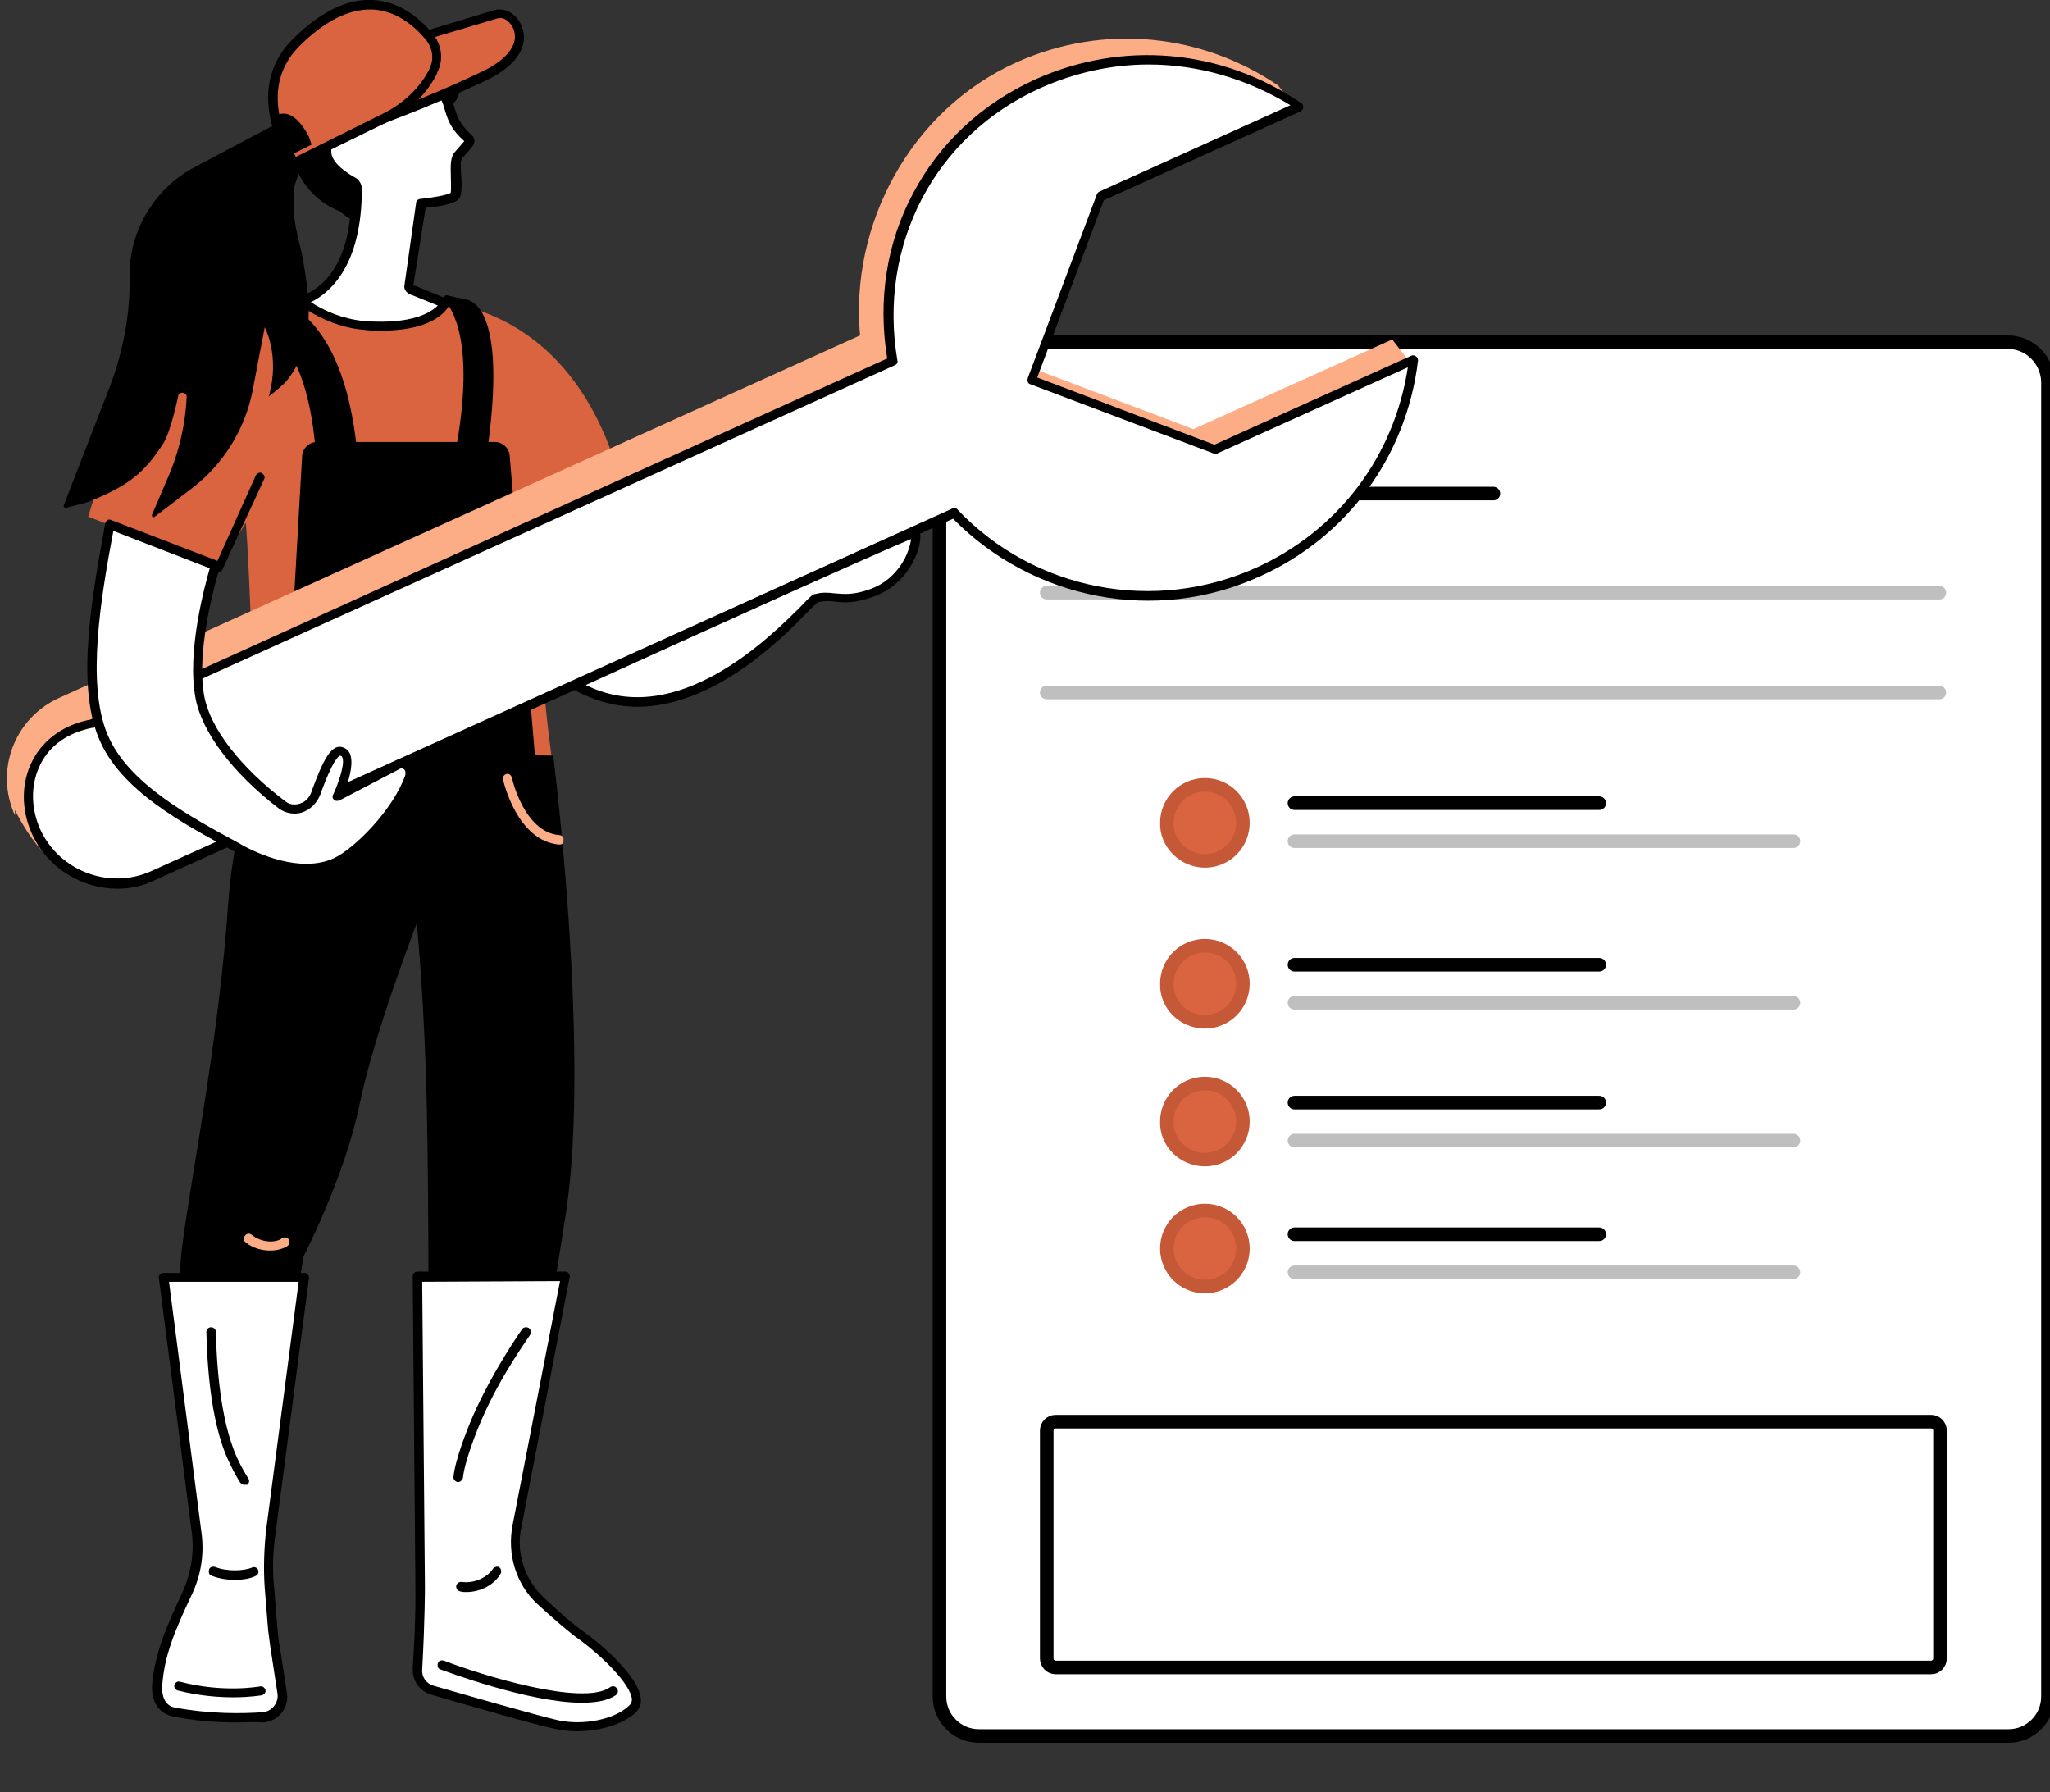 <?xml version="1.0" encoding="utf-8"?>
<!-- Generator: Adobe Illustrator 26.5.3, SVG Export Plug-In . SVG Version: 6.00 Build 0)  -->
<svg version="1.1" id="Lager_1" xmlns="http://www.w3.org/2000/svg" xmlns:xlink="http://www.w3.org/1999/xlink" x="0px" y="0px"
	 viewBox="0 0 302 264" style="enable-background:new 0 0 302 264;" xml:space="preserve">
<rect x="0" y="0" width="302" height="264" fill="#333333" stroke="none"/>
<style type="text/css">
	.st0{fill:#FFFFFF;stroke:#000000;stroke-width:2;stroke-miterlimit:10;}
	.st1{fill:none;stroke:#000000;stroke-width:2;stroke-miterlimit:10;}
	.st2{fill:none;stroke:#000000;stroke-width:2;stroke-linecap:round;stroke-miterlimit:10;}
	.st3{fill:none;stroke:#000000;stroke-width:2;stroke-linecap:round;stroke-miterlimit:10;stroke-opacity:0.25;}
	.st4{fill:#DA643F;stroke:#C55937;stroke-width:2;stroke-miterlimit:10;}
	.st5{clip-path:url(#SVGID_00000152249439887044775420000005511233323555383731_);}
	.st6{fill:#DA643F;}
	.st7{fill:#FCAD86;}
	.st8{fill:#FFFFFF;}
</style>
<path class="st0" d="M295.8,50.4H144.2c-3.2,0-5.8,2.6-5.8,5.8v193.7c0,3.2,2.6,5.8,5.8,5.8h151.7c3.2,0,5.8-2.6,5.8-5.8V56.2
	C301.6,53,299,50.4,295.8,50.4z"/>
<path class="st1" d="M284.5,209.4h-129c-0.7,0-1.3,0.6-1.3,1.3v33.6c0,0.7,0.6,1.3,1.3,1.3h129c0.7,0,1.3-0.6,1.3-1.3v-33.6
	C285.8,210,285.2,209.4,284.5,209.4z"/>
<path class="st2" d="M154.2,72.7H220"/>
<path class="st3" d="M190.7,123.9h73.5"/>
<path class="st2" d="M190.7,118.3h44.9"/>
<path class="st3" d="M190.7,147.7h73.5"/>
<path class="st2" d="M190.7,142.1h44.9"/>
<path class="st3" d="M190.7,168h73.5"/>
<path class="st2" d="M190.7,162.4h44.9"/>
<path class="st3" d="M190.7,187.4h73.5"/>
<path class="st2" d="M190.7,181.8h44.9"/>
<path class="st3" d="M154.2,87.3h131.5"/>
<path class="st3" d="M154.2,102h131.5"/>
<path class="st4" d="M177.5,126.8c3.1,0,5.6-2.5,5.6-5.6c0-3.1-2.5-5.6-5.6-5.6c-3.1,0-5.6,2.5-5.6,5.6
	C171.8,124.2,174.4,126.8,177.5,126.8z"/>
<path class="st4" d="M177.5,150.5c3.1,0,5.6-2.5,5.6-5.6c0-3.1-2.5-5.6-5.6-5.6c-3.1,0-5.6,2.5-5.6,5.6
	C171.8,148,174.4,150.5,177.5,150.5z"/>
<path class="st4" d="M177.5,170.8c3.1,0,5.6-2.5,5.6-5.6c0-3.1-2.5-5.6-5.6-5.6c-3.1,0-5.6,2.5-5.6,5.6
	C171.8,168.3,174.4,170.8,177.5,170.8z"/>
<path class="st4" d="M177.5,189.5c3.1,0,5.6-2.5,5.6-5.6s-2.5-5.6-5.6-5.6c-3.1,0-5.6,2.5-5.6,5.6S174.4,189.5,177.5,189.5z"/>
<g>
	<defs>
		<rect id="SVGID_1_" x="1" width="208" height="255"/>
	</defs>
	<clipPath id="SVGID_00000153691450587415687820000014107011603977751720_">
		<use xlink:href="#SVGID_1_"  style="overflow:visible;"/>
	</clipPath>
	<g style="clip-path:url(#SVGID_00000153691450587415687820000014107011603977751720_);">
		<path class="st6" d="M36.9,121.8l45.3-3.2c0,0-1.2-8.7-1.7-13.4c-0.8-7.7-1.3-31-1.3-31L91,69.4c-5.8-19.3-18.7-24.3-26.8-25
			c-6.8-0.6-12.7-1.1-23.4-0.9c-5.8,0.2-11.7,2.2-15.8,7c-5.3,6.2-9.9,18.4-12,25.6l19.2,7.5l4-6.6C36.3,76.9,37.9,102.1,36.9,121.8
			z"/>
		<path d="M32.3,84.2c-0.1,0-0.2,0-0.2,0l-2.1-0.8c-0.4-0.1-0.5-0.5-0.4-0.9c0.1-0.4,0.5-0.5,0.9-0.4l1.5,0.6L37.7,70
			c0.2-0.3,0.6-0.5,0.9-0.3c0.3,0.2,0.5,0.6,0.3,0.9l-6.1,13.2C32.8,84,32.5,84.2,32.3,84.2L32.3,84.2z"/>
		<path d="M38.4,110.5c0,0-3.9,9.9-4.8,22.8c-1.3,19.2-5.5,40.5-6.7,49.8c-2.2,16.1,2.8,42.9,2.8,42.9l8.7-0.5
			c0,0,4.9-31.6,6.3-40.4c0,0,6-11.6,8.2-22.1c2.1-10.5,8.5-27,8.5-27s1.2,11.9,1.5,28.2c0.5,24.9,0,58.4,0.1,62.4
			c0,0,8.8,0.7,12.5-1.4c0,0,5.4-30.3,7.9-46.7c3.6-24-1.9-67.2-1.9-67.2L38.4,110.5L38.4,110.5z"/>
		<path class="st7" d="M39.8,184.2c-1.1,0-2.5-0.3-3.6-1.2c-0.3-0.2-0.4-0.7-0.1-1c0.2-0.3,0.7-0.4,1-0.1c1.8,1.4,3.9,1,4.4,0.5
			c0.3-0.2,0.7-0.2,1,0.1c0.2,0.3,0.2,0.7-0.1,1C41.8,183.9,40.9,184.2,39.8,184.2L39.8,184.2z"/>
		<path class="st7" d="M82.4,124.4C82.4,124.4,82.4,124.4,82.4,124.4c-6.2-0.5-8.2-9.2-8.3-9.6c-0.1-0.4,0.2-0.7,0.5-0.8
			c0.4-0.1,0.7,0.2,0.8,0.5c0,0.1,1.8,8.1,7,8.5c0.4,0,0.7,0.4,0.6,0.7C83.1,124.2,82.8,124.4,82.4,124.4L82.4,124.4z"/>
		<path class="st8" d="M44.9,188.1L44.9,188.1l-3.3,25l-1.6,12.4c-0.4,2.8-0.5,5.6-0.2,8.3l0.5,6.2c0.1,0.7,0.1,1.5,0.3,2.2l1.1,7.2
			c0.1,1.7-1.1,3.2-2.8,3.3c-2.9,0.3-7.7,0.4-13.2-0.7c-1.8-0.3-2.5-2.1-2.4-3.9c0.4-4.5,2-8.2,4.4-13.5c1.3-2.7,1.8-5.8,1.4-8.8
			l-1.4-10.7l-3.5-27.2H44.9L44.9,188.1z"/>
		<path d="M34.4,250c-2.2,0-5-0.2-8.2-1c-0.4-0.1-0.6-0.5-0.5-0.8c0.1-0.4,0.5-0.6,0.8-0.5c6.5,1.7,11.7,0.7,11.8,0.7
			c0.4-0.1,0.7,0.2,0.8,0.5c0.1,0.4-0.2,0.7-0.5,0.8C38.5,249.7,36.9,250,34.4,250z"/>
		<path d="M36,218.7c-0.2,0-0.4-0.1-0.6-0.3c-0.1-0.1-1.3-2.1-2.2-4.3c-1.7-4.3-2.6-10.3-2.8-17.9c0-0.4,0.3-0.7,0.7-0.7
			c0.4,0,0.7,0.3,0.7,0.7c0.2,7.5,1.1,13.4,2.7,17.5c0.8,2.1,2.1,4.1,2.1,4.1c0.2,0.3,0.1,0.7-0.2,0.9
			C36.2,218.7,36.1,218.7,36,218.7z"/>
		<path d="M34.6,232.7c-1.2,0-2.4-0.2-3.4-0.6c-0.4-0.1-0.5-0.5-0.4-0.9c0.1-0.4,0.5-0.5,0.9-0.4c1.7,0.7,4.2,0.6,5.4,0.1
			c0.3-0.2,0.8,0,0.9,0.3c0.2,0.3,0,0.8-0.3,0.9C37,232.5,35.8,232.7,34.6,232.7L34.6,232.7z"/>
		<path d="M34.6,253.7c-2.6,0-5.8-0.2-9.2-0.9c-2-0.4-3.1-2.2-3-4.6c0.4-4.6,2-8.4,4.5-13.7c1.2-2.7,1.7-5.6,1.4-8.4l-4.9-37.9
			c0-0.2,0-0.4,0.2-0.5c0.1-0.1,0.3-0.2,0.5-0.2h20.8c0.2,0,0.4,0.1,0.5,0.3c0.1,0.2,0.2,0.4,0.1,0.6l-4.9,37.4
			c-0.4,2.7-0.5,5.5-0.2,8.2l0.5,6.2c0.1,0.7,0.1,1.5,0.3,2.2l1.1,7.2c0,0,0,0,0,0c0.2,2.1-1.4,3.9-3.4,4.1
			C37.6,253.6,36.2,253.7,34.6,253.7z M24.9,188.8l4.8,37.1c0.4,3.1-0.1,6.2-1.5,9.1c-2.5,5.3-4,8.9-4.3,13.3
			c-0.1,1.3,0.3,2.9,1.8,3.2c5.4,1,10,0.9,13,0.7c1.3-0.1,2.3-1.3,2.2-2.6l-1.1-7.2c-0.1-0.7-0.2-1.5-0.3-2.3l-0.5-6.2
			c-0.2-2.8-0.1-5.7,0.2-8.5l4.8-36.6L24.9,188.8L24.9,188.8z"/>
		<path class="st8" d="M93.3,251.6c-2.2,2.3-7.2,3.3-11.2,2.4c-3.1-0.6-13.7-3.7-18.4-5.1c-1.4-0.4-2.3-1.7-2.2-3.2
			c0.5-7.3,0.4-12.1,0.4-12.1l-0.2-23.4l-0.2-22.2h21.8l-3.9,20.2l-3.2,16.6c-0.8,4,0.5,8.1,3.4,10.8c2,1.9,4.3,3.9,6.3,5.4
			C88.9,243.3,95.5,249.3,93.3,251.6L93.3,251.6z"/>
		<path d="M85.7,250.8c-7.8,0-20.2-4.7-20.8-4.9c-0.4-0.1-0.5-0.5-0.4-0.9c0.1-0.4,0.5-0.5,0.9-0.4c5.4,2.1,20.5,6.8,24.5,3.9
			c0.3-0.2,0.7-0.2,1,0.2c0.2,0.3,0.2,0.7-0.2,1C89.5,250.5,87.8,250.8,85.7,250.8L85.7,250.8z"/>
		<path d="M68.7,234.5c-0.3,0-0.6,0-0.9-0.1c-0.4-0.1-0.6-0.4-0.6-0.8c0.1-0.4,0.4-0.6,0.8-0.6c2,0.3,3.9-0.8,4.6-1.9
			c0.2-0.3,0.6-0.4,0.9-0.3c0.3,0.2,0.4,0.6,0.3,0.9C72.9,233.4,70.8,234.5,68.7,234.5z"/>
		<path d="M85,255c-1,0-2-0.1-3-0.3c-3.1-0.6-14-3.8-18.5-5.1c-1.7-0.5-2.8-2.1-2.7-3.9c0.5-7.2,0.4-12,0.4-12l-0.4-45.7
			c0-0.2,0.1-0.4,0.2-0.5c0.1-0.1,0.3-0.2,0.5-0.2h21.8c0.2,0,0.4,0.1,0.5,0.3c0.1,0.2,0.2,0.4,0.1,0.6L76.8,225
			c-0.8,3.7,0.5,7.6,3.2,10.2c2.4,2.3,4.5,4.1,6.2,5.3c2,1.4,7.9,6.3,8.2,9.7c0.1,0.8-0.2,1.4-0.6,1.9C92,253.9,88.5,255,85,255
			L85,255z M62.2,188.8l0.4,45c0,0.1,0,4.9-0.4,12.1c-0.1,1.1,0.6,2.1,1.7,2.4c4.5,1.3,15.3,4.4,18.4,5.1c3.8,0.8,8.5-0.2,10.5-2.3
			c0.1-0.1,0.3-0.4,0.3-0.8c-0.2-2.3-4.6-6.5-7.6-8.7c-1.7-1.2-3.9-3.1-6.4-5.4c-3.1-2.9-4.4-7.3-3.6-11.5l7-36L62.2,188.8
			L62.2,188.8z"/>
		<path d="M67.5,218.3C67.5,218.3,67.4,218.3,67.5,218.3c-0.4,0-0.7-0.4-0.7-0.7c0.2-2.4,1.9-6.8,2.9-9.1c2.9-6.6,7.2-12.7,7.2-12.7
			c0.2-0.3,0.6-0.4,1-0.2c0.3,0.2,0.4,0.7,0.2,1c0,0.1-4.3,5.9-7.1,12.4c-0.8,1.8-2.6,6.4-2.8,8.7C68.1,218,67.8,218.3,67.5,218.3
			L67.5,218.3z"/>
		<path d="M41.9,113l2.6-45.7c0-1.2,1-2.2,2.2-2.2h26.2c1.2,0,2.2,1,2.2,2.2l3.8,45.1L41.9,113L41.9,113z"/>
		<path d="M49,67.1c0,0-2.4,0.1-2.6-1.8c-1.1-11.2-4.7-15.7-7.5-17.5c-1.6-1.1-4.2-2.1-5.8-2.7c-0.5-0.2-0.5-0.9,0-1.1
			c0.7-0.3,1.5-0.5,2.1-0.7c0.5-0.1,2.5-0.7,6.5,1.1c6.7,3.1,9.9,11.9,10.9,22C52.8,67.6,49,67.1,49,67.1L49,67.1z"/>
		<path d="M69.2,70.5c0,0-0.1,0-0.1,0c-1-0.2-2.5-1.4-2.3-2.4c3.2-15.8,0.5-21.8-1.3-23.9c-0.3-0.3,0-0.8,0.4-0.7
			c0.7,0.2,2.3,0.5,2.8,0.6c1.6,0.4,6.2,3,2.7,24.9C71.2,70,70.2,70.7,69.2,70.5L69.2,70.5z"/>
		<path class="st7" d="M182.2,81.2c11.6-5.2,25.7-27.6,25.7-27.6l-2.8-3.6l-29.3,13.2l-27-10.2L159,25.9l32.1-9.7l-2.8-3.6
			c-11-7.5-25.5-9.3-38.6-3.4c-15.7,7.1-24.5,24-23,40.2l-118,53.4c-6.6,3-9.5,10.7-6.5,17.3v-0.8c2.6,5.2,5.2,7.2,5.2,7.2
			l130.1-54.1C148.7,84.3,166.5,88.3,182.2,81.2L182.2,81.2z"/>
		<path class="st8" d="M185.4,84.3c13-5.9,21.3-18,22.9-31.2l-29.3,13.2l-27-10.2L162.2,29l29.3-13.2c-11-7.5-25.5-9.3-38.6-3.4
			c-15.7,7.1-24.4,23.2-21.4,40.8l-118,53.4c-8.3,1.5-11.2,9.3-8.2,15.9c3,6.6,10.7,9.5,17.3,6.5l118-53.4
			C151.9,87.4,169.7,91.4,185.4,84.3L185.4,84.3z"/>
		<path d="M17.3,130.9c-5.2,0-10.3-3-12.6-8.1c-1.6-3.6-1.6-7.5,0.1-10.8c1.6-3.1,4.7-5.3,8.5-6l117.4-53.2
			c-1.4-8.6-0.1-17,3.8-24.3c3.9-7.4,10.1-13.2,18-16.8c12.9-5.8,27.5-4.5,39.2,3.5c0.2,0.1,0.3,0.4,0.3,0.6c0,0.2-0.2,0.5-0.4,0.6
			l-29,13.1l-9.8,26.1l26.1,9.9l29-13.1c0.2-0.1,0.5-0.1,0.7,0.1c0.2,0.1,0.3,0.4,0.3,0.6c-1.7,14.1-10.4,26-23.3,31.8
			c-15.3,7-33.4,3.5-45.2-8.5L22.9,129.6C21.1,130.5,19.2,130.9,17.3,130.9L17.3,130.9z M169.2,9.5c-5.4,0-10.9,1.2-16,3.5
			c-15.5,7-23.9,23.1-21,40.1c0.1,0.3-0.1,0.6-0.4,0.7l-118,53.4c-0.1,0-0.1,0-0.2,0c-3.5,0.7-6.2,2.5-7.6,5.3
			c-1.5,2.9-1.5,6.4-0.1,9.6c2.8,6.2,10.2,9,16.4,6.2l118-53.4c0.3-0.1,0.6-0.1,0.8,0.2c11.3,11.9,29,15.3,44,8.5
			c12.1-5.5,20.3-16.4,22.3-29.5l-28.1,12.7c-0.2,0.1-0.4,0.1-0.5,0l-27-10.2c-0.4-0.1-0.5-0.5-0.4-0.9l10.2-27.1
			c0.1-0.2,0.2-0.3,0.4-0.4l28.1-12.7C183.7,11.6,176.5,9.5,169.2,9.5L169.2,9.5z"/>
		<path class="st8" d="M46.5,116.8c-0.8,2.2-3.2,3.1-5,1.8c-6-4.6-11.1-10.6-12.1-15.8C28,95,31.8,83.3,31.8,83.3l-15.6-6
			c-2,10.8-4.2,23.4-1.1,31.1c3.1,7.7,12.9,12.8,20.4,16.8c4.1,2.2,9.7,3.7,13.9,1.8c3.3-1.5,9-7.4,10.9-12.6
			c0.4-1.2-0.6-2.4-1.7-1.8l-9,4.7c0,0,3-6.3,0.5-6.6C48.7,110.5,47.2,115,46.5,116.8z"/>
		<path d="M45.1,128.6c-4.3,0-8.4-2-9.9-2.8l-0.5-0.3c-7.6-4.1-17.1-9.1-20.2-16.9c-3.3-8.1-0.9-21,1-31.5c0-0.2,0.2-0.4,0.3-0.5
			c0.2-0.1,0.4-0.1,0.6,0l15.6,6c0.3,0.1,0.5,0.5,0.4,0.9c0,0.1-3.7,11.6-2.3,19.1C31,107.3,35.4,113,42,118
			c0.6,0.5,1.3,0.6,2.1,0.4c0.8-0.2,1.5-0.9,1.8-1.8l0.1-0.3c1.5-4.1,2.7-6.5,4.2-6.3c0.6,0.1,1,0.4,1.3,0.9c0.6,1.2,0.1,3.4-0.5,5
			l7.4-3.9c0.7-0.4,1.4-0.3,2,0.2c0.7,0.6,0.9,1.6,0.6,2.4c-1.8,5.1-7.6,11.3-11.2,13C48.2,128.3,46.6,128.6,45.1,128.6L45.1,128.6z
			 M16.7,78.2c-1.8,9.6-4,22.4-0.9,29.9c3,7.3,12.2,12.2,19.6,16.2l0.5,0.3c1.9,1,8.3,4.1,13.3,1.8c3-1.4,8.7-7.1,10.5-12.2
			c0.1-0.4,0-0.8-0.2-0.9c-0.2-0.1-0.3-0.2-0.5-0.1l-9,4.7c-0.3,0.1-0.6,0.1-0.8-0.1c-0.2-0.2-0.3-0.5-0.1-0.8
			c0.8-1.7,1.8-4.7,1.3-5.5c0-0.1-0.1-0.1-0.3-0.2c-0.3,0.1-1.1,0.8-2.8,5.4l-0.1,0.3c-0.5,1.3-1.5,2.3-2.8,2.7
			c-1.1,0.3-2.3,0.1-3.3-0.6c-6.8-5.2-11.4-11.3-12.3-16.3c-1.3-6.9,1.4-16.6,2.1-19.1L16.7,78.2L16.7,78.2z"/>
		<path class="st8" d="M134.5,78.4c-0.9,0.2-49.7,22.5-49.7,22.5c16.9,9.9,34.4-12.4,35.6-12.8c2.4-0.7,3.9,0.8,8.4-0.9
			C134.5,84.9,135.7,78.1,134.5,78.4L134.5,78.4z"/>
		<path d="M93.9,104.1c-3.1,0-6.3-0.8-9.5-2.6c-0.2-0.1-0.4-0.4-0.3-0.6c0-0.3,0.2-0.5,0.4-0.6c8.2-3.7,48.9-22.3,49.8-22.6
			c0.4-0.1,1,0.1,1.2,0.7c0.5,1.5-1.1,7.3-6.6,9.4c-2.9,1.1-4.6,1-6,0.8c-0.9-0.1-1.5-0.1-2.4,0.1c-0.2,0.2-0.8,0.7-1.4,1.3
			C115.3,94,105.2,104.1,93.9,104.1L93.9,104.1z M86.3,100.9c13.5,6.7,27.3-7.2,31.9-11.8c1.2-1.3,1.6-1.6,1.9-1.6
			c1.1-0.3,2-0.2,2.9-0.1c1.3,0.1,2.8,0.3,5.4-0.7c3.1-1.2,4.6-3.7,5.2-5.1c0.4-1,0.6-1.8,0.6-2.2C130.2,81,102.3,93.6,86.3,100.9
			L86.3,100.9z"/>
		<path d="M56.9,27.9c0.1-0.1,0.2-0.8,0.1-1.1c-0.2-2.7-2.2-3-2.1-4.1c0.1-0.6,0.4-0.8,0.6-1c1.3-1.1,3.2-0.6,7-0.2
			c4.7,0.6,4.4-1.2,4.4-2.1c0.4-5-4-11.6-8.4-8c-0.2,0.1-0.4,0.1-0.5-0.1c-0.3-0.6-0.7-1.3-1.5-1.6c-2.2-1-1.7,0.6-2.8,1.6
			c-0.9,0.8-2.5,2.5-3.6,5.3c-0.1,0.2-0.3,0.3-0.4,0.2c-0.7-0.3-1.7-2.9-3-0.8c-1.8,3-0.6,9.4,1.6,12.9c1.1,1.8,2.1,2.6,3.1,3.2
			c0.1,0.1,0.2,0.1,0.3,0c0.1-0.1,0.2-0.1,0.3-0.2c0.6-0.4,0.8-1.3,0.3-1.9c-0.4-0.6-0.8-1.4-0.9-2.1c-0.1-0.6,0.3-1.3,0.6-1.7
			c0.6-0.6,1.3-0.3,1.5-0.3c1.2,0.3,1.8,1.5,2.1,2.2c0.1,0.2,0.3,0.3,0.5,0.2L56.9,27.9L56.9,27.9z"/>
		<path d="M41.9,16.1c-0.3,2-0.1,4.1,0.7,6.1l1,2.5c1.5,3.8,4.9,6.5,9,7.1L67,15c0.7-0.8,0.9-2,0.6-3c-0.5-1.6-1.8-2.9-3.4-3.4
			l-7-2.2c-4-1.3-8.4-0.3-11.4,2.5l-0.1,0.1c-1.1,1-1.9,2.2-2.6,3.4L41.9,16.1L41.9,16.1z"/>
		<path d="M44.3,16.4c-2.2,1.1-9.4,4.9-15.6,8.2c-5.9,3.1-9.7,9.4-9.6,16c0.1,5.5-0.9,11-2.9,16.3c-1.7,4.4-6.8,17.5-6.8,17.5
			c-0.1,0.2,0.1,0.4,0.3,0.4l3.1-0.8c6.1-2.4,8.4-4.3,11.2-8.6c1.2-1.8,2.3-7.3,2.3-7.3c0.4-0.5,1.3-0.2,1.2,0.4
			c-0.2,4.2-1.2,8.4-3,12.4l-2.1,4.9c-0.1,0.3,0.2,0.5,0.4,0.3l5.5-4.2c4.6-3.5,7.8-8.7,8.9-14.3l1.8-9.4c0,0,2.3,4.2,0.6,10.2
			c0,0,2.2-1.7,2.7-2.4c4.2-5.3,3.4-11.6,2.3-18c-0.5-2.7-1.8-5.7-1.2-10.7l2.8-8.1C47.4,20.2,43.8,15.3,44.3,16.4L44.3,16.4z"/>
		<path class="st8" d="M51.1,19.7c0.4,0.2,0.9-0.1,1-0.5c0.5-2,2.4-5.4,4.9-6.3c3.2-1.3,7.2-0.8,8.4,1.6c1.1,2.1,0.5,3.5,3.4,6
			c0.3,0.2,0.1,0.7-0.1,1l-1.3,1.5c-0.3,0.3-0.4,1.1-0.4,1.6c0.1,1.3,0.3,3.9-0.1,4.3c-0.7,0.8-5,1.2-5,1.2l-1.7,12
			c-0.1,0.5,0.3,0.9,0.7,0.9l4.6,1.9c0,0-1.6,4-11.8,3.2c-5.4-0.4-9.4-3.7-9.4-3.7s8.4-1.8,7.9-16.7c0-0.3-0.2-0.6-0.5-0.8
			c-1.1-0.6-4.1-2.4-4-4.7C48,19.7,49.7,19.1,51.1,19.7z"/>
		<path d="M56.2,48.7c-0.8,0-1.6,0-2.4-0.1c-5.6-0.4-9.6-3.7-9.8-3.8c-0.2-0.2-0.3-0.4-0.2-0.7c0.1-0.3,0.3-0.5,0.5-0.5
			c0.3-0.1,7.9-1.9,7.4-16c0-0.1-0.1-0.2-0.1-0.2c-1.7-0.9-4.5-2.8-4.3-5.3c0.1-1.7,0.9-2.5,1.5-2.9c0.8-0.5,1.8-0.6,2.8-0.2
			c0,0,0,0,0,0c0.6-2.2,2.6-5.7,5.4-6.8c3.3-1.3,7.8-0.9,9.3,1.9c0.4,0.7,0.5,1.3,0.7,1.9c0.4,1.2,0.7,2.3,2.5,3.9
			c0.2,0.2,0.4,0.5,0.4,0.8c0,0.4-0.2,0.8-0.5,1.1l-1.3,1.5c-0.1,0.2-0.3,0.7-0.2,1.1c0,0.2,0,0.4,0,0.7c0.2,2.7,0.1,3.7-0.3,4.2
			c-0.7,0.8-3.4,1.2-4.9,1.3L60.9,42c0,0,0,0.1,0,0.1c0,0,0,0,0.1,0c0.1,0,0.1,0,0.2,0l4.6,1.9c0.4,0.1,0.5,0.5,0.4,0.9
			C66.1,45.1,64.6,48.7,56.2,48.7L56.2,48.7z M45.8,44.5c1.5,1,4.4,2.5,8,2.8c7,0.5,9.7-1.3,10.7-2.3l-3.7-1.5
			c-0.4-0.1-0.7-0.3-0.9-0.5c-0.3-0.3-0.4-0.7-0.3-1.1l1.7-12c0-0.3,0.3-0.6,0.6-0.6c2-0.2,4.1-0.6,4.5-0.9c0.1-0.5,0-2.4,0-3.2
			c0-0.3,0-0.5,0-0.7c0-0.5,0.1-1.6,0.6-2.1l1.3-1.5c0,0,0.1-0.1,0.1-0.1c-2-1.8-2.4-3.1-2.8-4.4c-0.2-0.6-0.3-1.1-0.6-1.7
			c-1.1-2.1-4.8-2.4-7.5-1.3c-2.2,0.9-4.1,4-4.5,5.9c-0.1,0.4-0.4,0.7-0.7,0.9c-0.4,0.2-0.8,0.2-1.2,0.1c-0.5-0.2-1.1-0.2-1.5,0.1
			c-0.5,0.3-0.8,0.9-0.8,1.8c-0.1,1.8,2.5,3.4,3.6,4c0.5,0.3,0.8,0.8,0.9,1.4C53.4,39.4,48.3,43.3,45.8,44.5z"/>
		<path class="st6" d="M62.4,5.3l10.6-3.2c1.9-0.6,3.9,1.8,3.4,4.1c-0.4,1.6-1.7,3.4-5.2,5.1c-9.2,4.4-15.2,6.3-15.2,6.3L62.4,5.3z"
			/>
		<path d="M55.9,18.3c-0.2,0-0.4-0.1-0.5-0.2c-0.2-0.2-0.2-0.5-0.1-0.8L61.8,5c0.1-0.2,0.2-0.3,0.4-0.3l10.6-3.2c1-0.3,2.1,0,3,0.8
			c1.1,1,1.6,2.7,1.3,4.1c-0.5,2.1-2.4,4-5.6,5.5c-9.2,4.3-15.2,6.3-15.2,6.4C56,18.3,56,18.3,55.9,18.3L55.9,18.3z M62.9,5.8
			l-5.5,10.5c2.4-0.9,7.2-2.7,13.5-5.7c2.8-1.3,4.5-2.9,4.9-4.6c0.2-1-0.1-2.1-0.9-2.8c-0.3-0.3-0.9-0.7-1.6-0.5L62.9,5.8L62.9,5.8z
			"/>
		<path class="st6" d="M43.3,23.9c0,0-7.2-10.1,0.4-17.6c9.8-9.7,16.5-4.6,19.6-1c1.2,1.4,1.4,3.4,0.6,5.1l0,0.1
			c-1.4,2.9-3.9,5.3-7.1,6.9L43.3,23.9z"/>
		<path d="M43.3,24.6c-0.2,0-0.4-0.1-0.6-0.3c-0.1-0.1-7.4-10.7,0.4-18.5c4-4,8-6,11.8-5.8c4.1,0.2,7,2.8,8.8,4.9
			c1.4,1.7,1.7,3.9,0.7,5.8l0,0.1c-1.5,3-4.1,5.6-7.4,7.2l-13.5,6.6C43.5,24.6,43.4,24.6,43.3,24.6L43.3,24.6z M54.5,1.4
			c-3.3,0-6.8,1.8-10.4,5.4C38,12.9,42.3,21,43.6,23.1l12.9-6.4c3-1.5,5.4-3.8,6.8-6.6l0-0.1C64,8.7,63.7,7,62.7,5.8
			c-1.6-1.9-4.2-4.2-7.8-4.4C54.8,1.4,54.7,1.4,54.5,1.4z"/>
		<path d="M42.9,22.8l3-1.5c-0.1-0.3-0.3-0.9-0.4-1.2c-2.4-4.5-4.5-3.5-5.6-2.6C41.2,20.3,42.9,22.8,42.9,22.8L42.9,22.8z"/>
	</g>
</g>
</svg>
